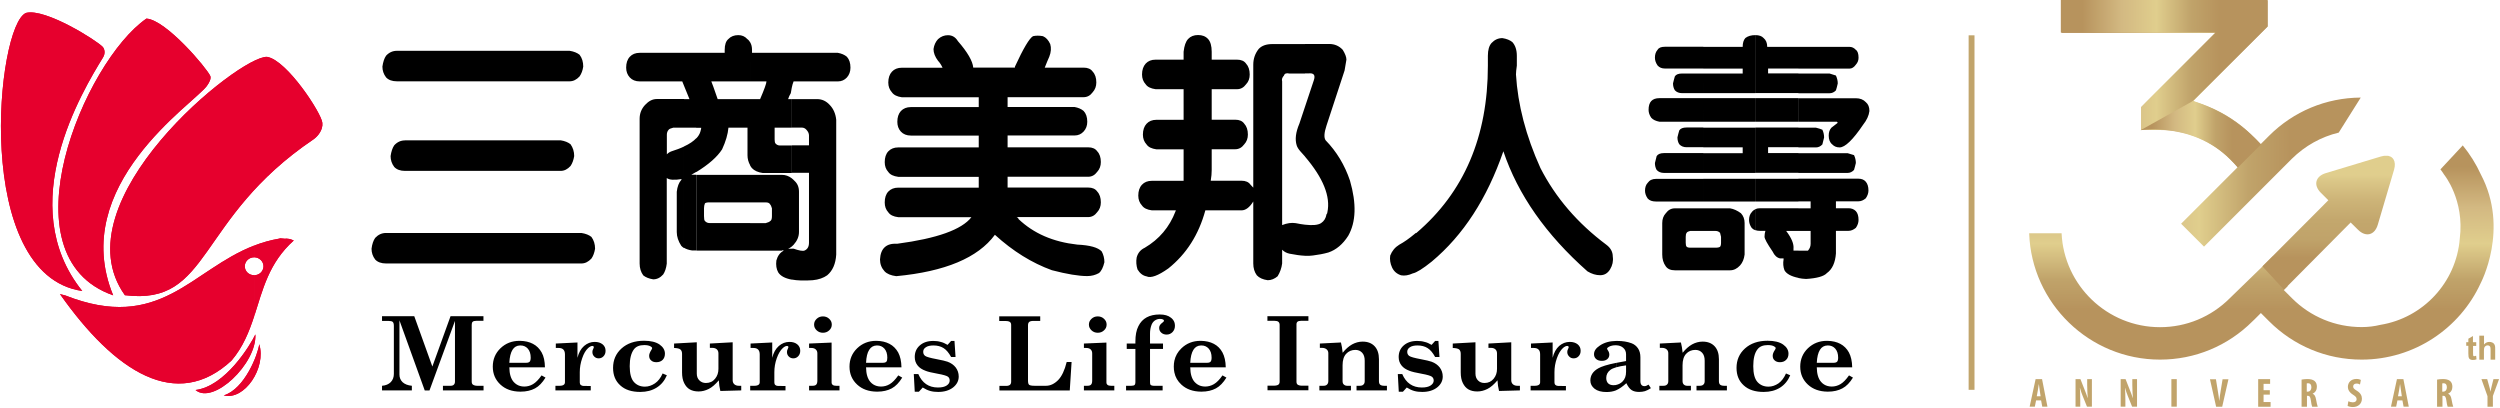 <?xml version="1.0" encoding="utf-8"?>
<!-- Generator: Adobe Illustrator 26.5.1, SVG Export Plug-In . SVG Version: 6.00 Build 0)  -->
<svg version="1.1" id="圖層_1" xmlns="http://www.w3.org/2000/svg" xmlns:xlink="http://www.w3.org/1999/xlink" x="0px" y="0px"
	 viewBox="0 0 2598 424" style="enable-background:new 0 0 2598 424;" xml:space="preserve">
<style type="text/css">
	.st0{fill:#C1A46B;}
	.st1{fill-rule:evenodd;clip-rule:evenodd;fill:#E6002D;}
	.st2{fill:url(#SVGID_1_);}
	
		.st3{clip-path:url(#SVGID_00000045609289418897564620000013119709055382138804_);fill:url(#SVGID_00000160162959479065298070000012681662032570642076_);}
	
		.st4{clip-path:url(#SVGID_00000001658553908540438180000013648252242102922912_);fill:url(#SVGID_00000096781661170564849260000000517976553569509280_);}
	.st5{fill:url(#SVGID_00000049902225040516828490000005746212108013018762_);}
	
		.st6{clip-path:url(#SVGID_00000052092792934560473170000005446629024218786751_);fill:url(#SVGID_00000041264755566712805600000006163482190500882614_);}
</style>
<g>
	<g>
		<rect x="2045.8" y="36.7" class="st0" width="6.1" height="368.4"/>
		<g>
			<g>
				<path d="M1868.9,288.9v-28.4h9.9c1.8-2,2.8-4.4,2.8-7.1V240h-12.7v-23.5h12.7v-7.2h-12.7v-23.6h62.5c3.1,0,5.7,1,7.5,3.1
					c1.8,2.1,2.8,5.1,2.8,9.2c0,2.7-1,5.5-2.8,8.1c-2.5,2.1-5,3.1-7.5,3.1h-23.5v7.2h13.1c3.1,0,5.6,1,7.6,3
					c1.9,2.1,2.8,5.1,2.8,9.2c0,2.7-0.9,5.5-2.8,8.2c-2.5,2-5,3.1-7.6,3.1h-13.1v23.5c-0.7,9.5-3.8,16.4-9.4,20.4
					c-3.1,3.4-10.4,5.4-21.6,6.1C1873.9,289.8,1871.2,289.4,1868.9,288.9L1868.9,288.9z M1868.9,179.7v-20.5h51.2
					c2.5,0.7,4.7,1.4,6.6,2c1.3,2.7,1.9,5.5,1.9,8.2c-0.6,2.7-1.3,5.1-1.9,7.2c-1.9,2-4.1,3.1-6.6,3.1H1868.9L1868.9,179.7z
					 M1868.9,153.1v-20.4h18.3c2.5,0.6,4.7,1.3,6.6,2.1c1.3,2.7,1.8,5.5,1.8,8.1c-0.6,2.8-1.2,5.1-1.8,7.2c-1.9,2-4.1,3.1-6.6,3.1
					H1868.9L1868.9,153.1z M1868.9,126.5h40c0,0,0.3,0.4,0.9,1.1l-6.6,5.1c-1.9,2.1-2.8,4.8-2.8,8.2c0,4.1,1.2,7.2,3.7,9.2
					c1.9,2,4.4,3.1,7.6,3.1c5.6,0,13.8-7.8,24.4-23.5c3.8-4.8,6-9.5,6.6-14.3c0-4.1-1.2-7.1-3.7-9.2c-2.5-2.7-6-4.1-10.3-4.1h-59.7
					V126.5L1868.9,126.5z M1868.9,96.8V76.4h32.4c2.5,0.7,4.7,1.4,6.6,2.1c1.2,2.7,1.9,5.4,1.9,8.2c-0.6,2.7-1.2,5.1-1.9,7.2
					c-1.9,2-4.1,3-6.6,3H1868.9L1868.9,96.8z M1868.9,71.2V48.7h53.1c2.5,0,4.7,1,6.6,3.1c1.9,1.3,2.8,4.1,2.8,8.2
					c0,2.7-0.9,5.1-2.8,7.2c-1.9,2.7-4.1,4.1-6.6,4.1H1868.9z M1868.9,48.7v22.5h-31.5v5.1h31.5v20.4h-44.6V36.5c3.7,0,6.6,1,8.4,3
					c2.5,2.1,3.8,5.1,3.8,9.2H1868.9L1868.9,48.7z M1868.9,102v24.5h-44.6V102H1868.9L1868.9,102z M1868.9,132.6v20.4h-31.5v6.1
					h31.5v20.5h-44.6v-47.1H1868.9L1868.9,132.6z M1868.9,185.8v23.6h-44.6v-23.6H1868.9L1868.9,185.8z M1868.9,216.5V240h-12.7
					c5.7,7.5,8.1,13.6,7.6,18.4c0,0.7,0,1.4,0,2h5.2v28.4c-7.8-1.6-12.6-4.3-14.6-8c-1.3-3.4-1.6-7.2-0.9-11.3c0-0.7,0-1,0-1
					c-0.7,0-1.9,0-3.8,0c-3.1-0.7-5.7-3-7.6-7.1c-5.6-8.2-8.4-13.3-8.4-15.4c0-2,0.3-4.1,0.9-6.1h-5.6c-1.8,0-3.3-0.2-4.7-0.7v-21.9
					c1.4-0.6,2.9-0.9,4.7-0.9H1868.9z M1824.2,36.5v60.3h-54.1V76.4h40.9v-5.1h-40.9V48.7h40.9c0-4.1,0.9-7.1,2.8-9.2
					C1816.4,37.5,1819.8,36.5,1824.2,36.5L1824.2,36.5L1824.2,36.5z M1824.2,102v24.5h-54.1V102H1824.2L1824.2,102z M1824.2,132.6
					v47.1h-54.1v-20.5h40.9v-6.1h-40.9v-20.4H1824.2L1824.2,132.6z M1824.2,185.8v23.6h-54.1v-23.6H1824.2L1824.2,185.8z
					 M1824.2,217.4v21.9c-1.5-0.5-2.8-1.3-3.8-2.4c-1.9-2.7-2.8-5.5-2.8-8.2c0-3.4,0.9-6.2,2.8-8.2
					C1821.4,219.1,1822.7,218.1,1824.2,217.4L1824.2,217.4z M1770.1,280.9v-23.5h12.7c2.5,0,4-0.4,4.7-1c0.6-0.7,1-2.1,1-4.1v-6.2
					c-0.6-2.7-1-4.1-1-4.1c-1.3-1.4-2.8-2-4.7-2h-12.7v-23.5h27.8c3.7,0.6,7.5,2.3,11.3,5.1c2.5,2.7,3.8,6.1,3.8,10.2v32.7
					c-0.6,4.8-2.2,8.5-4.7,11.3c-3.1,3.4-6.6,5.1-10.3,5.1H1770.1z M1770.1,48.7v22.5h-40c-3.1,0-5.6-1-7.5-3.1
					c-1.9-2.7-2.8-5.4-2.8-8.2c0-3.4,0.9-6.1,2.8-8.2c1.2-2.1,3.7-3.1,7.5-3.1H1770.1L1770.1,48.7z M1770.1,76.4v20.4h-22.1
					c-3.1,0-5.7-1-7.5-3c-1.3-2.1-1.9-4.4-1.9-7.2c0.6-2.7,1.3-5.1,1.9-7.2c1.2-2,3.7-3,7.5-3H1770.1L1770.1,76.4z M1770.1,102v24.5
					h-45.6c-3.7-0.7-6.6-2-8.5-4.1c-1.9-2.7-2.8-5.5-2.8-8.2c0-4.1,0.9-7.2,2.8-9.2c1.9-2,4.7-3,8.5-3H1770.1L1770.1,102z
					 M1770.1,132.6v20.4h-17.4c-3.1,0-5.7-1-7.6-3.1c-1.3-2-1.9-4.4-1.9-7.2c0.6-2.7,1.3-5.1,1.9-7.2c1.3-2,3.8-3,7.6-3H1770.1
					L1770.1,132.6z M1770.1,159.2v20.5h-40.9c-3.1,0-5.7-1-7.6-3.1c-1.2-2.1-1.8-4.4-1.8-7.2c0.6-2.7,1.3-5.1,1.8-7.2
					c1.3-2,3.8-3.1,7.6-3.1H1770.1L1770.1,159.2z M1770.1,185.8v23.6h-49.3c-3.8,0-6.6-1-8.5-3.1c-1.9-2.7-2.8-5.5-2.8-8.1
					c0-3.4,0.9-6.2,2.8-8.2c1.9-2.7,4.7-4.1,8.5-4.1H1770.1L1770.1,185.8z M1770.1,216.5V240h-13.6c-2.5,0.6-3.7,1.4-3.7,2
					c-0.7,0.7-1,2-1,4.1v6.2c0,2.1,0.3,3.4,1,4.1c0.6,0.6,1.9,1,3.7,1h13.6v23.5h-29.6c-4.4,0-7.5-1.4-9.4-4.1
					c-2.5-3.4-3.7-7.5-3.7-12.3v-32.7c0-4.1,1.2-7.5,3.7-10.2c2.5-3.4,5.6-5.1,9.4-5.1h16H1770.1L1770.1,216.5z M1356.2,265.8v-32.3
					c7.9,0.9,13.4,0.4,16.6-1.6c3.2-2.1,5-5.1,5.7-9.2c0.6-0.6,0.9-1.3,0.9-2.1c3.5-16.3-4.3-35.6-23.2-57.8v-52l9.1-27.3
					c1.9-5.5,0-7.9-5.7-7.2h-3.4V45.7h25.1c5.6,0,10.3,2,14.1,6.1c2.5,4.1,3.8,7.5,3.8,10.2c-0.6,3.4-1.3,7.2-1.9,11.2l-18.8,57.3
					c-2.5,7.5-2.8,12.6-0.9,15.3c11.3,11.6,19.8,25.6,25.3,41.9c6.9,23.9,6.3,43-1.8,57.3c-5.6,8.8-12.6,14.7-20.7,17.4
					c-5,1.4-10.3,2.4-16,3.1C1362,265.9,1359.2,265.9,1356.2,265.8L1356.2,265.8z M1562.3,157.2c15.1,45,44.2,86.6,87.4,124.8
					c4.5,2.7,8.8,4,13.2,4c4.4,0,7.8-2,10.3-6.1c2.5-4.1,3.5-8.6,2.8-13.3c0-4.8-2.2-8.9-6.6-12.2c-30.1-22.5-52.9-49.1-68.6-79.8
					c-15.1-33.4-23.5-65.8-25.4-97.2c0-2,0.3-5.1,0.9-9.2V58c0-6.1-1.6-10.9-4.7-14.3c-2.5-2-5.9-3.4-10.3-4.1
					c-4.4,0-8.1,1.7-11.3,5.1c-2.5,2.8-3.8,7.2-3.8,13.3v10.2c0,73.7-24.7,131.6-74.3,173.9c-0.6,0-1.3,0.3-1.8,1
					c-5.6,4.7-11,8.5-16,11.2c-4.4,2.7-7.5,6.4-9.4,11.3c-0.6,4,0,8.2,1.9,12.3c1.9,4.1,5,6.8,9.4,8.2c3.7,0.7,7.8,0,12.2-2
					c3.7-0.7,10.4-4.8,19.7-12.3C1520.7,244.4,1545.4,206.2,1562.3,157.2z M1356.2,45.7v30.7h-16.3c-3.1-0.7-5,0-5.6,2.1
					c-1.9,2-2.5,4.1-1.9,6.1v150.3c0-0.6,0-1,0-1c5-2,9.7-2.7,14.1-2c3.5,0.7,6.8,1.3,9.7,1.6v32.3c-4.7-0.2-10.2-1-16.3-2.2
					c-3.1-0.7-5.6-2.1-7.5-4.1v14.3c-0.6,4.8-2.2,9.2-4.7,13.3c-3.2,2.7-6.6,4.1-10.3,4.1c-5-0.7-8.8-2.4-11.3-5.1
					c-2.5-3.4-3.7-7.5-3.7-12.3v-64.4c-3.8,6.1-7.9,9.2-12.2,9.2h-37.6c-6.9,25.3-19.7,45.4-38.5,60.4c-10.6,7.5-18.2,10.3-22.6,8.2
					c-3.8-0.7-6.9-3.1-9.4-7.2c-1.3-4.1-1.6-8.2-0.9-12.3c1.2-4.8,4.1-8.2,8.4-10.2c15.1-8.9,25.7-21.5,32-37.9c0-0.7,0.3-1,0.9-1
					h-25.4c-5-0.6-8.5-2.3-10.4-5.1c-2.5-2.7-3.8-6.1-3.8-10.2c0-4.7,1.2-8.5,3.8-11.3c2.5-2.7,5.9-4.1,10.4-4.1h32.9
					c0-4.7,0-8.5,0-11.2v-21.5h-28.2c-5-0.7-8.4-2.3-10.3-5.1c-2.5-2.7-3.8-6.1-3.8-10.2c0-4.8,1.3-8.6,3.8-11.3
					c2.5-2.7,5.9-4.1,10.3-4.1h28.2V92.7h-29.1c-5-0.7-8.5-2.4-10.3-5.1c-2.5-2.7-3.8-6.1-3.8-10.2c0-4.8,1.3-8.5,3.8-11.3
					c2.5-2.7,5.9-4.1,10.3-4.1h29.1v-8.2c0.7-6.2,2.2-10.6,4.7-13.3c2.5-2.7,6-4.1,10.3-4.1c4.4,0,7.8,1.3,10.4,4.1
					c2.5,2.7,3.8,7.2,3.8,13.3v8.2h26.3c4.4,0,7.5,1.4,9.4,4.1c2.5,2.7,3.8,6.5,3.8,11.3c0,4.1-1.2,7.5-3.8,10.2
					c-2.5,3.4-5.6,5.1-9.4,5.1h-26.3v31.7h24.4c4.4,0,7.5,1.4,9.4,4.1c2.5,2.7,3.8,6.5,3.8,11.3c0,4.1-1.3,7.5-3.8,10.2
					c-2.5,3.4-5.6,5.1-9.4,5.1h-24.4v21.5c0,3.4-0.3,7.2-1,11.2h31.9c4.4,0,7.5,1.4,9.4,4.1c1.3,1.4,2.2,2.4,2.9,3.1V67.2
					c0-6.2,1.9-11.6,5.6-16.3c3.1-3.4,7.9-5.1,14.1-5.1H1356.2L1356.2,45.7z M1356.2,110.8l-5.9,17.7c-3.8,8.9-4.7,16.4-2.8,22.5
					c0.6,2,1.9,4,3.7,6.1c1.8,1.9,3.4,3.8,5,5.6V110.8L1356.2,110.8z M822.8,290.5v-32.1h1.9c5.6,2,9.4,2.7,11.3,2
					c3.1-1.3,4.7-4,4.7-8.2v-72.6h-17.8v-28.6h17.8v-10.2c0-2.1-0.9-4.1-2.8-6.1c-1.3-1.4-2.8-2.1-4.7-2.1h-10.3V103h26.3
					c5,0,9.4,2,13.2,6.2c3.8,4,6,9.2,6.6,15.3v140.1c-0.6,9.6-3.7,16.7-9.4,21.5c-3.8,2.7-8.8,4.5-15,5.1
					C835.7,291.8,828.5,291.6,822.8,290.5L822.8,290.5z M822.8,256.2c0.6-0.5,1.3-1.1,1.9-1.8c3.7-4.1,5.6-8.5,5.6-13.3v-41.9
					c0-4.8-1.6-8.5-4.7-11.3c-0.9-1-1.8-1.8-2.8-2.6V256.2L822.8,256.2z M822.8,91.2V54.9h47.9c3.8,0.7,6.9,2,9.4,4.1
					c2.5,2.8,3.7,6.5,3.7,11.3c0,4.1-1.3,7.5-3.7,10.2c-2.5,2.7-5.6,4.1-9.4,4.1h-46C823.9,86.5,823.3,88.7,822.8,91.2L822.8,91.2z
					 M1009.5,225.7c-10,12.9-35.7,22.1-77.1,27.6c-11.3-0.7-17.3,4.8-17.9,16.3c0,4.8,1.6,8.9,4.7,12.3c2.5,2.7,6.6,4.4,12.2,5.1
					c50.8-4.8,84.9-19.1,102.5-43c18.8,17.1,38.5,29.3,59.2,36.8c15.7,4.1,27.9,6.1,36.7,6.1c4.4,0,8.4-1,12.2-3.1
					c2.5-2,4.4-5.8,5.7-11.3c0-4.1-1-7.9-2.8-11.2c-3.8-4.1-12.2-6.5-25.4-7.1c-25.1-2.8-45.4-11.6-61.1-26.6c0-0.7-0.6-1.4-1.9-2
					h74.3c3.8,0,6.9-1.7,9.4-5.1c2.5-2.7,3.8-6.1,3.8-10.2c0-4.8-1.2-8.5-3.8-11.3c-1.9-2.7-5-4.1-9.4-4.1h-83.7v-11.2h83.7
					c3.8,0,6.9-1.7,9.4-5.1c2.5-2.7,3.8-6.1,3.8-10.2c0-4.7-1.2-8.5-3.8-11.2c-1.9-2.7-5-4.1-9.4-4.1h-83.7v-12.3h69.6
					c3.8,0,6.9-1.4,9.4-4.1c2.5-2.7,3.8-6.1,3.8-10.2c0-4.8-1.3-8.5-3.8-11.2c-2.5-2.1-5.6-3.4-9.4-4.1h-69.6v-10.2h79
					c3.8,0,6.9-1.7,9.4-5.1c2.5-2.8,3.8-6.1,3.8-10.2c0-4.8-1.2-8.5-3.8-11.3c-1.9-2.7-5-4.1-9.4-4.1h-40.4
					c1.9-4.8,3.4-8.5,4.7-11.3c1.9-4.8,2.2-9.2,1-13.2c-1.9-4.1-4.4-6.9-7.6-8.2c-3.7-0.7-7.2-0.7-10.3,0
					c-3.7,2.1-10,12.6-18.8,31.7c0,0,0,0.3,0,1h-43.3c-0.6-6.8-5.9-16-16-27.6c-2.5-4.1-5.9-6.1-10.3-6.1c-3.8,0-7.2,1.3-10.3,4.1
					c-2.5,2.7-4.1,6.1-4.7,10.3c0,4,1.6,8.1,4.7,12.2c1.9,2,3.4,4.4,4.7,7.2h-42.3c-4.4,0-7.8,1.4-10.3,4.1
					c-2.5,2.7-3.8,6.5-3.8,11.3c0,4.1,1.3,7.4,3.8,10.2c1.9,2.7,5.3,4.4,10.3,5.1h79.9v10.2h-70.5c-4.4,0-7.8,1.4-10.4,4.1
					c-2.5,2.8-3.7,6.5-3.7,11.2c0,4.1,1.2,7.5,3.7,10.2c2.5,2.7,6,4.1,10.4,4.1h70.5v12.3h-83.6c-4.4,0-7.8,1.4-10.4,4.1
					c-2.5,2.7-3.7,6.5-3.7,11.2c0,4.1,1.2,7.5,3.7,10.2c1.9,2.8,5.3,4.4,10.4,5.1h83.6V195h-83.6c-4.4,0-7.8,1.4-10.4,4.1
					c-2.5,2.7-3.7,6.5-3.7,11.3c0,4.1,1.2,7.5,3.7,10.2c1.9,2.8,5.3,4.5,10.4,5.1H1009.5z M822.8,54.9v36.3c-0.4,1.8-0.7,3.6-1,5.6
					c-1.2,2.1-2.2,4.1-2.8,6.2h3.8v29.7H805v12.3c0,2,0.3,3.4,0.9,4.1c1.2,1.4,2.8,2.1,4.7,2.1h12.2v28.6h-30.1
					c-5-0.7-8.8-2.4-11.3-5.1c-0.7-0.9-1.4-1.8-1.9-2.8V103h10.4c4.4-10.2,6.6-16.4,6.6-18.4h-16.9V44c1.3,2.2,1.9,4.8,1.9,7.9v3
					H822.8L822.8,54.9z M822.8,185.3v70.9c-1.3,1-2.5,1.8-3.8,2.3h3.8v32.1c-7-1.3-11.7-3.8-14.1-7.6c-1.9-3.4-2.5-7.5-1.9-12.3
					c1.3-4.8,3.8-8.2,7.6-10.2c-0.7-0.6-1.3-0.6-1.9,0h-32.9v-28.6h16c2.5-0.7,4.1-1.4,4.7-2.1c1.3-0.6,1.9-2.3,1.9-5.1v-8.2
					c-0.6-2-1.2-3.5-1.9-4.1c-0.6-1.4-2.2-2.1-4.7-2.1h-16v-28.6h32.9C816.3,181.7,819.7,182.9,822.8,185.3z M779.6,44v40.6h-40.4
					c0.7,1.4,2.8,7.5,6.6,18.4h33.8v68.8c-1.9-3.3-2.8-6.8-2.8-10.5v-28.6H757c-0.6,6.8-2.8,14.3-6.6,22.5
					c-5,7.8-13.9,15.7-26.8,23.6v-35c2.1-2.2,3.5-4.5,4.2-6.9c0.6-2,0.9-3.4,0.9-4.1h-5.2V54.9h29.6v-3c0-5.5,1.3-9.2,3.8-11.3
					c2.5-2.7,6-4.1,10.3-4.1c3.8,0,6.9,1.3,9.4,4.1C777.9,41.5,778.8,42.7,779.6,44L779.6,44z M779.6,181.7v28.6h-42.3
					c-2.5,0-4.1,0.4-4.7,1c-0.6,1.4-1,3.1-1,5.1v8.2c0,2.8,0.3,4.5,1,5.1c1.3,1.4,2.8,2.1,4.7,2.1h42.3v28.6h-55.9v-78.7h13.6H779.6
					z M723.6,54.9v77.8h-12.7V103h5.6c-2.2-5.3-4.1-9.8-5.6-13.7V54.9H723.6L723.6,54.9z M723.6,143.6v35c-1.7,1-3.4,2-5.2,3
					c0,0,0.3,0,0.9,0h4.2v78.7h-4.2c-3.4-0.5-6.2-1.4-8.5-2.8V152.2C716.5,149.6,720.7,146.7,723.6,143.6z M412.4,52.8
					c-4.3,0-8.1,1.7-11.2,5.1c-1.9,2.7-3.1,6.5-3.8,11.3c0,4.1,1.2,7.8,3.8,11.2c2.5,2.7,6.3,4.1,11.2,4.1H592
					c3.7,0,7.2-1.7,10.3-5.1c1.9-2.7,3.2-6.1,3.8-10.2c0-4.8-1.2-8.9-3.8-12.3c-2.5-2-5.9-3.4-10.3-4.1H412.4L412.4,52.8z
					 M710.9,54.9v34.4c-0.7-1.7-1.3-3.3-1.9-4.7h-44.2c-4.4,0-7.8-1.4-10.3-4.1c-2.5-2.7-3.8-6.1-3.8-10.2c0-4.8,1.2-8.5,3.8-11.3
					c2.5-2.7,5.9-4.1,10.3-4.1H710.9L710.9,54.9z M710.9,103v29.7h-11.3c-2.5,0.6-4.1,1.3-4.7,2.1c-1.2,1.3-1.9,3-1.9,5.1v20.5
					c1.3-1.4,2.8-2.4,4.7-3.1c5-1.6,9.4-3.2,13.1-5v105.5c-1-0.7-2-1.4-2.8-2.3c-3.1-4.8-4.7-9.5-4.7-14.3v-41.9
					c0.6-5.4,2.2-9.6,4.7-12.3c0-0.7,0.3-1,0.9-1c-8.1,1.4-13.5,1-16-1v89c-0.6,4.8-1.9,8.5-3.7,11.2c-3.1,3.5-6.6,5.1-10.4,5.1
					c-4.4-0.7-7.8-2.1-10.3-4.1c-2.5-3.4-3.8-7.5-3.8-12.3V123.4c0-5.5,1.9-10.3,5.6-14.3c3.8-4.1,7.8-6.2,12.2-6.2H710.9L710.9,103
					z M420.9,145.9c-4.4,0-8.1,1.7-11.2,5.1c-1.9,2.7-3.1,6.5-3.8,11.2c0,4.1,1.2,7.9,3.8,11.3c2.5,2.7,6.3,4.1,11.2,4.1h161.7
					c3.8,0,7.2-1.7,10.3-5.1c1.9-2.8,3.1-6.1,3.8-10.3c0-4.7-1.3-8.8-3.8-12.3c-2.5-2-5.9-3.4-10.3-4.1H420.9L420.9,145.9z
					 M401.2,242.1c-4.4,0-8.1,1.7-11.3,5.1c-1.9,2.7-3.2,6.4-3.8,11.3c0,4.1,1.2,7.8,3.8,11.2c2.5,2.7,6.3,4.1,11.3,4.1h203
					c3.8,0,7.2-1.7,10.4-5.1c1.9-2.7,3.1-6.1,3.8-10.2c0-4.8-1.3-8.9-3.8-12.3c-2.5-2-5.9-3.4-10.4-4.1H401.2z"/>
				<path d="M1899.1,407v-5.9c1.4,0.4,2.8,0.6,4.4,0.6c3.2,0,6.2-0.8,9.1-2.5c2.9-1.7,5.8-4.7,8.9-9.1l4.1,2.3
					c-3.2,5.2-6.8,9-11,11.2c-4.1,2.2-9.1,3.4-15,3.4H1899.1L1899.1,407z M1899.1,381.7v-4.7h6.5c1.6,0,2.8-0.4,3.5-1.1
					c0.7-0.8,1.1-2.1,1.1-4.2c0-4-1-7.1-3-9.4c-2-2.2-4.5-3.3-7.6-3.3c-0.2,0-0.4,0-0.6,0v-4.8c5.2,0.1,9.6,1.1,13.4,3.1
					c3.8,2,6.9,5.1,9,9c2.1,3.9,3.3,9.1,3.4,15.4H1899.1z M1899.1,354.2v4.8c-3.4,0.1-6,1.6-7.8,4.5c-1.9,3-3,7.5-3.3,13.5h11.1v4.7
					H1888c0.1,6.9,1.6,11.9,4.5,15.2c1.8,2.1,4.1,3.5,6.6,4.2v5.9c-8.3-0.1-15.1-2.5-20.3-7.3c-5.3-4.9-8-11.1-8-18.7
					c0-7.6,2.7-14,8-19.1c5.4-5.1,11.9-7.7,19.7-7.7H1899.1L1899.1,354.2z M1679.5,405.5V400c2.5-0.5,4.7-1.6,6.6-3.5
					c2.5-2.5,3.7-5.8,3.7-10.1v-6.7c-4.1,0.5-7.5,1.2-10.2,2v-4.6c3.1-0.6,6.5-1.3,10.2-1.9v-7c0-2.8-1-5.1-3-6.8
					c-1.8-1.6-4.3-2.5-7.3-2.6v-4.5c0.4,0,0.8,0,1.3,0c5.5,0,10.4,0.8,14.7,2.4c2.7,1,5,2.8,6.7,5.3c1.7,2.5,2.5,5.6,2.5,9.3V396
					c0,1.9,0.4,3.2,1.2,4.1c0.7,0.8,1.8,1.2,3.1,1.2c1.1,0,2.5-0.5,4.2-1.6l2.4,3.7c-2.3,1.5-4.4,2.5-6.2,3.1
					c-1.8,0.5-3.8,0.8-6,0.8c-3.2,0-5.8-0.6-7.8-1.9c-2-1.3-3.8-3.7-5.5-7.2c-3.8,3.5-7.3,5.9-10.3,7.2L1679.5,405.5L1679.5,405.5z
					 M1794.6,400.9v4.8h-31.6v-4.8h3.3c1.7,0,3.1-0.4,3.9-1.3c0.9-0.8,1.3-2,1.3-3.6v-21.2c0-3.6-0.9-6.4-2.7-8.3
					c-1.8-1.9-4.1-2.9-7-2.9c-3.9,0-7.1,1.4-9.6,4.1c-2.5,2.7-3.7,6.7-3.7,11.9V396c0,1.6,0.5,2.8,1.3,3.6c0.9,0.8,2,1.3,3.4,1.3h4
					v4.8h-32.8v-4.8h4.3c1.6,0,2.9-0.4,3.7-1.3c0.9-0.8,1.3-2,1.3-3.6v-29c0-1.6-0.6-3-1.8-4c-1.2-1-2.8-1.5-4.8-1.5h-2.2V357
					l21.9-1.1c0.8,3,1.4,6.6,1.8,10.7c3.1-3.9,6.3-6.7,9.8-8.7c3.5-1.9,7.1-2.9,11-2.9c5.2,0,9.4,1.6,12.4,4.8
					c3,3.2,4.5,7.7,4.5,13.5V396c0,1.8,0.4,3,1.3,3.8c0.9,0.7,2.2,1.1,4.1,1.1H1794.6L1794.6,400.9z M1856,388.1l4.4,1.9
					c-2.3,5.5-5.8,9.8-10.5,12.8c-4.8,3-10.4,4.5-17,4.5c-8.9,0-15.8-2.2-20.8-6.8c-5-4.5-7.5-10.5-7.5-18.2
					c0-8.1,2.9-14.9,8.8-20.2c5.9-5.3,13.7-8,23.5-8c7,0,12.4,1.3,16.1,3.9c3.7,2.6,5.6,5.8,5.6,9.5c0,2.7-0.8,4.9-2.5,6.5
					c-1.6,1.6-3.7,2.4-6.4,2.4c-2.3,0-4.1-0.6-5.5-1.9c-1.4-1.2-2-2.8-2-4.8c0-1.7,0.7-3.7,2.2-5.9c0.6-0.9,0.9-1.6,0.9-2
					c0-0.7-0.6-1.3-1.7-1.9c-1.6-0.9-3.8-1.3-6.5-1.3c-5,0-8.5,1.5-10.7,4.4c-3,3.8-4.4,9.7-4.4,17.5c0,7.8,1.5,13.3,4.4,16.5
					c2.9,3.2,6.7,4.8,11.4,4.8c3.7,0,7.1-1.2,10.4-3.4C1851.3,396.2,1854,392.7,1856,388.1z M1679.5,354.3v4.5c-0.3,0-0.5,0-0.7,0
					c-2.5,0-4.8,0.5-6.7,1.5c-1.3,0.7-2,1.4-2,2c0,0.3,0.2,0.9,0.7,1.6c1.1,1.5,1.6,3.1,1.6,4.6c0,2-0.7,3.5-2.1,4.7
					c-1.4,1.2-3.2,1.8-5.6,1.8c-2.5,0-4.5-0.6-6-1.9c-1.5-1.3-2.2-3-2.2-5c0-3.4,2-6.3,5.9-8.9C1667,356,1672.7,354.4,1679.5,354.3
					L1679.5,354.3z M1679.5,377.1v4.6c-2.6,0.8-4.6,1.6-6,2.7c-2.8,2.1-4.3,4.9-4.3,8.4c0,2.4,0.7,4.3,2,5.6
					c1.4,1.3,3.2,1.9,5.6,1.9c0.9,0,1.8-0.1,2.7-0.2v5.5c-3,1.2-6.3,1.8-10,1.8c-5.3,0-9.4-1.1-12.4-3.4c-2.9-2.3-4.4-5.1-4.4-8.6
					c0-5.3,2.7-9.5,8.2-12.6C1664.1,380.9,1670.3,378.9,1679.5,377.1L1679.5,377.1z M1248,407v-5.9c1.4,0.4,2.9,0.6,4.4,0.6
					c3.2,0,6.2-0.8,9.1-2.5c2.9-1.7,5.9-4.7,8.9-9.1l4.1,2.3c-3.2,5.2-6.8,9-10.9,11.2c-4.1,2.2-9.1,3.4-15,3.4H1248L1248,407z
					 M1248,381.7v-4.7h6.5c1.7,0,2.8-0.4,3.5-1.1c0.7-0.8,1.1-2.1,1.1-4.2c0-4-1-7.1-3-9.4c-2-2.2-4.5-3.3-7.6-3.3
					c-0.2,0-0.4,0-0.5,0v-4.8c5.2,0.1,9.6,1.1,13.4,3.1c3.9,2,6.9,5.1,9,9c2.1,3.9,3.3,9.1,3.4,15.4H1248L1248,381.7z M1317.2,328.6
					h42.5v4.8h-7.7c-1.6,0-2.8,0.3-3.6,0.9c-0.7,0.6-1.1,1.5-1.1,2.7v59.7c0,1.4,0.4,2.4,1.2,3c1,0.7,2.5,1.1,4.4,1.1h6.8v4.8h-42.5
					v-4.8h6.5c2.2,0,3.8-0.4,4.7-1c0.9-0.7,1.4-1.7,1.4-3.1v-59c0-1.5-0.4-2.5-1.3-3.3c-0.9-0.7-2.2-1-4-1h-7.4V328.6L1317.2,328.6z
					 M1441.3,400.9v4.8h-31.6v-4.8h3.3c1.8,0,3.1-0.4,3.9-1.3c0.9-0.8,1.3-2,1.3-3.6v-21.2c0-3.6-0.9-6.4-2.7-8.3
					c-1.8-1.9-4.1-2.9-7-2.9c-3.9,0-7.1,1.4-9.6,4.1c-2.5,2.7-3.7,6.7-3.7,11.9V396c0,1.6,0.4,2.8,1.3,3.6c0.9,0.8,2,1.3,3.4,1.3h4
					v4.8h-32.8v-4.8h4.3c1.6,0,2.9-0.4,3.7-1.3c0.8-0.8,1.3-2,1.3-3.6v-29c0-1.6-0.6-3-1.8-4c-1.2-1-2.8-1.5-4.8-1.5h-2.2V357
					l21.9-1.1c0.8,3,1.4,6.6,1.8,10.7c3.1-3.9,6.3-6.7,9.8-8.7c3.5-1.9,7.1-2.9,11-2.9c5.2,0,9.4,1.6,12.4,4.8
					c3,3.2,4.5,7.7,4.5,13.5V396c0,1.8,0.4,3,1.3,3.8c0.9,0.7,2.2,1.1,4.1,1.1H1441.3L1441.3,400.9z M1487.7,358.4l3.7-4.1h3.4
					l1.1,16.7h-4.5c-2.4-4.4-5-7.5-7.9-9.3c-2.9-1.8-6.3-2.7-10.4-2.7c-3.5,0-6.2,0.6-8,1.9c-1.8,1.2-2.7,2.8-2.7,4.7
					c0,1.9,0.7,3.3,2.1,4.3c1.4,1,5.3,2.1,11.7,3.3c5.8,1.1,9.6,2,11.5,2.7c3.6,1.3,6.5,3.4,8.5,6c2,2.7,3.1,5.8,3.1,9.4
					c0,4.5-2,8.3-5.9,11.4c-3.9,3-9,4.6-15.4,4.6c-3.1,0-5.8-0.3-8.3-1c-2.5-0.7-5.1-1.9-7.8-3.6l-4,4.4h-4.3l-1-18.4h4.6
					c4,9.3,10.8,14,20.4,14c4,0,7-0.7,9.1-2.1c2.1-1.4,3.2-3.1,3.2-5.1c0-1.8-0.7-3.2-2-4.1c-1.3-0.9-4.8-2-10.5-3
					c-6.1-1.1-10.3-2.1-12.5-3c-3.8-1.4-6.6-3.2-8.5-5.7c-1.9-2.4-2.9-5.3-2.9-8.7c0-4.9,1.7-8.9,5.2-12c3.5-3.1,8.2-4.7,14-4.7
					c2.9,0,5.4,0.3,7.7,1C1482.8,355.8,1485.2,356.9,1487.7,358.4L1487.7,358.4z M1509.8,357l23.5-1.3v32.5c0,3,0.9,5.4,2.6,7.1
					c1.7,1.8,4,2.7,6.8,2.7c4,0,7.1-1.5,9.5-4.4c2.4-2.9,3.5-6.3,3.5-10.3v-16c0-1.9-0.6-3.3-1.7-4.3c-1.1-1-2.7-1.5-4.6-1.5h-2.6
					V357l23.7-1.3v39.5c0,1.7,0.6,3.2,1.8,4.2c1.2,1,2.7,1.5,4.7,1.5h2.5v4.8l-21.7,0.6c-0.9-3.5-1.4-7.2-1.6-11.1
					c-3.6,4.3-7.1,7.3-10.5,9c-3.4,1.7-6.8,2.6-10.5,2.6c-3.6,0-6.6-0.7-9.1-2.1c-2.5-1.4-4.4-3.6-5.9-6.6c-1.5-3-2.2-6.7-2.2-11
					v-19.4c0-2.1-0.6-3.6-1.7-4.6c-1.2-0.9-3.4-1.4-6.6-1.5V357L1509.8,357z M1627.3,400.9v4.8h-36.7v-4.8h4.5c1.9,0,3.2-0.4,4.1-1
					c0.9-0.6,1.3-1.6,1.3-2.7v-28.9c0-2.3-0.5-4-1.7-5.1c-1.1-1.1-2.7-1.6-4.8-1.6h-3V357l22.5-1.1v15.9c1.3-5.3,3.6-9.4,6.8-12.3
					c3.3-2.8,6.9-4.2,11-4.2c3.5,0,6.2,0.9,8.3,2.6c2,1.7,3,3.9,3,6.6c0,2.4-0.7,4.2-2.1,5.7c-1.4,1.5-3.1,2.2-5.2,2.2
					c-1.8,0-3.4-0.6-4.6-1.9c-1.3-1.3-2-2.8-2-4.8c0-1.1,0.3-2.2,1-3.4c0.3-0.6,0.5-1.1,0.5-1.4c0-0.5-0.1-0.8-0.4-1
					c-0.2-0.2-0.6-0.4-1.2-0.4c-1.3,0-2.8,0.8-4.4,2.2c-2.5,2.3-4.6,5.8-6.3,10.6c-1.7,4.8-2.5,9.6-2.5,14.5v10.6
					c0,1.2,0.3,2.1,1.1,2.7c0.7,0.6,1.7,1,3,1H1627.3z M1248,354.2v4.8c-3.4,0.1-6,1.6-7.8,4.5c-1.9,3-3,7.5-3.3,13.5h11.1v4.7
					h-11.1c0.1,6.9,1.6,11.9,4.5,15.2c1.9,2.1,4.1,3.5,6.6,4.2v5.9c-8.3-0.1-15.1-2.5-20.3-7.3c-3.8-3.5-6.3-7.7-7.3-12.7v-12.1
					c1.1-5,3.5-9.3,7.4-13c5.3-5.1,11.9-7.7,19.7-7.7H1248L1248,354.2z M1220.4,342.1v-7.3c0.4,1.1,0.6,2.4,0.6,3.7
					C1221,339.8,1220.8,341,1220.4,342.1z M1220.4,334.8v7.3c-0.4,1.1-1.1,2.1-1.9,3c-1.7,1.7-3.7,2.6-6.1,2.6c-2.2,0-4.1-0.6-5.6-2
					c-1.5-1.3-2.2-3-2.2-5c0-2,1.1-3.8,3.4-5.4c1.1-0.8,1.6-1.5,1.6-2c0-0.5-0.3-0.9-0.8-1.2c-0.8-0.5-2-0.7-3.4-0.7
					c-1.9,0-3.6,0.6-5.2,1.6c-1.6,1.1-2.7,2.6-3.5,4.5c-1.1,2.9-1.6,5.9-1.6,9.2V357h13.5v5.6h-13.5v34.7c0,1.4,0.2,2.3,0.8,2.8
					c0.6,0.5,1.6,0.8,3,0.8h9.3v4.8h-38v-4.8h5.4c1.6,0,2.8-0.3,3.4-0.8c0.6-0.6,0.9-1.5,0.9-2.8v-34.7h-9V357h9v-2
					c0-6.6,1-11.9,3.1-16c2-4.1,4.9-7.2,8.6-9.2c3.7-2,8.2-3,13.6-3c5,0,8.9,1.1,11.7,3.4C1218.5,331.4,1219.7,333,1220.4,334.8
					L1220.4,334.8z M1220.4,374.9c-0.4,1.9-0.6,4-0.6,6.1c0,2.1,0.2,4.1,0.6,6V374.9L1220.4,374.9z M911.1,407v-5.9
					c1.4,0.4,2.8,0.6,4.4,0.6c3.2,0,6.3-0.8,9.1-2.5c2.9-1.7,5.8-4.7,8.9-9.1l4.1,2.3c-3.2,5.2-6.8,9-10.9,11.2
					c-4.1,2.2-9.1,3.4-15,3.4H911.1L911.1,407z M911.1,381.7v-4.7h6.5c1.6,0,2.8-0.4,3.5-1.1c0.7-0.8,1-2.1,1-4.2c0-4-1-7.1-3-9.4
					c-2-2.2-4.5-3.3-7.6-3.3c-0.2,0-0.4,0-0.6,0v-4.8c5.2,0.1,9.6,1.1,13.4,3.1c3.9,2,6.9,5.1,9.1,9c2.1,3.9,3.3,9.1,3.4,15.4H911.1
					L911.1,381.7z M984.7,358.4l3.7-4.1h3.5L993,371h-4.6c-2.4-4.4-5-7.5-7.9-9.3c-2.9-1.8-6.4-2.7-10.4-2.7c-3.5,0-6.2,0.6-8,1.9
					c-1.9,1.2-2.7,2.8-2.7,4.7c0,1.9,0.7,3.3,2.1,4.3c1.4,1,5.3,2.1,11.7,3.3c5.8,1.1,9.6,2,11.5,2.7c3.6,1.3,6.5,3.4,8.5,6
					c2,2.7,3.1,5.8,3.1,9.4c0,4.5-2,8.3-5.9,11.4c-3.9,3-9.1,4.6-15.4,4.6c-3.1,0-5.8-0.3-8.3-1c-2.5-0.7-5.1-1.9-7.8-3.6l-4,4.4
					h-4.3l-1-18.4h4.7c4,9.3,10.8,14,20.4,14c4,0,7-0.7,9.1-2.1c2.1-1.4,3.1-3.1,3.1-5.1c0-1.8-0.6-3.2-1.9-4.1
					c-1.3-0.9-4.8-2-10.5-3c-6.1-1.1-10.3-2.1-12.5-3c-3.8-1.4-6.6-3.2-8.5-5.7c-1.9-2.4-2.9-5.3-2.9-8.7c0-4.9,1.7-8.9,5.2-12
					c3.5-3.1,8.1-4.7,14-4.7c2.8,0,5.4,0.3,7.7,1C979.8,355.8,982.2,356.9,984.7,358.4L984.7,358.4z M1038.4,333.5v-4.8h42.6v4.8
					h-7.2c-2,0-3.5,0.4-4.3,1.1c-0.8,0.7-1.2,1.9-1.2,3.5v57.4c0,2.3,0.4,3.8,1.2,4.4c0.8,0.6,2.6,1,5.6,1h12c4.4,0,8.6-2,12.5-5.9
					c3.8-3.9,6.8-10.2,8.9-18.8h5.1l-1.9,29.6h-73.1v-4.8h7.3c1.6,0,2.8-0.4,3.7-1.1c0.8-0.8,1.2-1.8,1.2-3.3v-58.9
					c0-1.4-0.4-2.5-1.3-3.1c-0.8-0.6-2.3-1-4.3-1H1038.4L1038.4,333.5z M1140.8,328.8c2.5,0,4.7,0.8,6.5,2.5c1.8,1.7,2.7,3.6,2.7,6
					c0,2.4-0.9,4.4-2.7,6c-1.8,1.7-4,2.5-6.5,2.5c-2.5,0-4.7-0.8-6.5-2.5c-1.8-1.7-2.7-3.6-2.7-6c0-2.4,0.9-4.3,2.7-6
					C1136.1,329.6,1138.2,328.8,1140.8,328.8L1140.8,328.8z M1126.4,357l23.4-1v41.4c0,1.1,0.4,2,1.2,2.6c0.8,0.6,1.9,0.9,3.5,0.9
					h3.5v4.8h-31.6v-4.8h3.5c1.9,0,3.2-0.4,3.9-1.2c0.8-0.8,1.2-2.2,1.2-4.2v-28.3c0-1.8-0.6-3.1-1.6-4.1c-1.1-1-2.6-1.5-4.6-1.5
					h-2.4V357z M911.1,354.2v4.8c-3.4,0.1-6,1.6-7.8,4.5c-2,3-3,7.5-3.3,13.5h11.1v4.7H900c0.1,6.9,1.6,11.9,4.5,15.2
					c1.8,2.1,4.1,3.5,6.6,4.2v5.9c-8.4-0.1-15.1-2.5-20.3-7.3c-5.3-4.9-8-11.1-8-18.7c0-7.6,2.7-14,8-19.1
					c5.3-5.1,11.9-7.7,19.7-7.7H911.1L911.1,354.2z M540.4,407v-5.9c1.4,0.4,2.8,0.6,4.4,0.6c3.2,0,6.3-0.8,9.1-2.5
					c2.9-1.7,5.8-4.7,8.9-9.1l4.1,2.3c-3.2,5.2-6.8,9-10.9,11.2c-4.1,2.2-9.1,3.4-15,3.4H540.4L540.4,407z M540.4,381.7v-4.7h6.5
					c1.6,0,2.8-0.4,3.5-1.1c0.7-0.8,1.1-2.1,1.1-4.2c0-4-1-7.1-3-9.4c-2-2.2-4.5-3.3-7.6-3.3c-0.2,0-0.4,0-0.5,0v-4.8
					c5.2,0.1,9.6,1.1,13.4,3.1c3.9,2,6.9,5.1,9.1,9c2.2,3.9,3.3,9.1,3.4,15.4H540.4L540.4,381.7z M613.9,400.9v4.8h-36.7v-4.8h4.5
					c1.9,0,3.3-0.4,4.1-1c0.9-0.6,1.3-1.6,1.3-2.7v-28.9c0-2.3-0.6-4-1.7-5.1c-1.1-1.1-2.7-1.6-4.8-1.6h-3V357l22.5-1.1v15.9
					c1.3-5.3,3.6-9.4,6.9-12.3c3.3-2.8,6.9-4.2,11-4.2c3.5,0,6.2,0.9,8.3,2.6c2,1.7,3,3.9,3,6.6c0,2.4-0.7,4.2-2.1,5.7
					c-1.4,1.5-3.1,2.2-5.1,2.2c-1.8,0-3.3-0.6-4.6-1.9c-1.3-1.3-1.9-2.8-1.9-4.8c0-1.1,0.3-2.2,1-3.4c0.3-0.6,0.5-1.1,0.5-1.4
					c0-0.5-0.1-0.8-0.4-1c-0.2-0.2-0.6-0.4-1.1-0.4c-1.3,0-2.8,0.8-4.4,2.2c-2.5,2.3-4.6,5.8-6.2,10.6c-1.7,4.8-2.5,9.6-2.5,14.5
					v10.6c0,1.2,0.3,2.1,1.1,2.7c0.7,0.6,1.7,1,3,1H613.9L613.9,400.9z M688.6,388.1l4.4,1.9c-2.3,5.5-5.8,9.8-10.6,12.8
					c-4.8,3-10.4,4.5-17,4.5c-8.9,0-15.8-2.2-20.8-6.8c-5-4.5-7.5-10.5-7.5-18.2c0-8.1,2.9-14.9,8.8-20.2c5.9-5.3,13.7-8,23.4-8
					c7,0,12.3,1.3,16.1,3.9c3.7,2.6,5.6,5.8,5.6,9.5c0,2.7-0.8,4.9-2.4,6.5c-1.6,1.6-3.8,2.4-6.5,2.4c-2.3,0-4.2-0.6-5.5-1.9
					c-1.4-1.2-2-2.8-2-4.8c0-1.7,0.8-3.7,2.2-5.9c0.6-0.9,0.9-1.6,0.9-2c0-0.7-0.6-1.3-1.7-1.9c-1.7-0.9-3.8-1.3-6.5-1.3
					c-5,0-8.5,1.5-10.7,4.4c-2.9,3.8-4.4,9.7-4.4,17.5c0,7.8,1.5,13.3,4.4,16.5c2.9,3.2,6.7,4.8,11.4,4.8c3.7,0,7.1-1.2,10.4-3.4
					C683.9,396.2,686.6,392.7,688.6,388.1L688.6,388.1z M700.6,357l23.5-1.3v32.5c0,3,0.9,5.4,2.7,7.1c1.8,1.8,4,2.7,6.8,2.7
					c4,0,7.2-1.5,9.5-4.4c2.4-2.9,3.5-6.3,3.5-10.3v-16c0-1.9-0.6-3.3-1.7-4.3c-1.1-1-2.7-1.5-4.6-1.5h-2.6V357l23.7-1.3v39.5
					c0,1.7,0.6,3.2,1.8,4.2c1.2,1,2.7,1.5,4.7,1.5h2.4v4.8l-21.7,0.6c-0.9-3.5-1.4-7.2-1.6-11.1c-3.6,4.3-7.1,7.3-10.5,9
					c-3.4,1.7-6.9,2.6-10.5,2.6c-3.6,0-6.6-0.7-9.1-2.1c-2.5-1.4-4.4-3.6-5.9-6.6c-1.5-3-2.2-6.7-2.2-11v-19.4
					c0-2.1-0.6-3.6-1.8-4.6c-1.1-0.9-3.4-1.4-6.5-1.5V357L700.6,357z M816.3,400.9v4.8h-36.7v-4.8h4.5c1.9,0,3.2-0.4,4.1-1
					c0.9-0.6,1.3-1.6,1.3-2.7v-28.9c0-2.3-0.6-4-1.7-5.1c-1.1-1.1-2.7-1.6-4.8-1.6h-3V357l22.5-1.1v15.9c1.3-5.3,3.6-9.4,6.9-12.3
					c3.3-2.8,6.9-4.2,11-4.2c3.5,0,6.2,0.9,8.2,2.6c2,1.7,3,3.9,3,6.6c0,2.4-0.7,4.2-2.1,5.7c-1.4,1.5-3.1,2.2-5.1,2.2
					c-1.8,0-3.4-0.6-4.7-1.9c-1.3-1.3-1.9-2.8-1.9-4.8c0-1.1,0.3-2.2,1-3.4c0.3-0.6,0.5-1.1,0.5-1.4c0-0.5-0.1-0.8-0.3-1
					c-0.3-0.2-0.7-0.4-1.1-0.4c-1.4,0-2.8,0.8-4.4,2.2c-2.5,2.3-4.6,5.8-6.3,10.6c-1.7,4.8-2.5,9.6-2.5,14.5v10.6
					c0,1.2,0.3,2.1,1,2.7c0.7,0.6,1.7,1,3,1H816.3L816.3,400.9z M855.2,328.8c2.5,0,4.7,0.8,6.5,2.5c1.8,1.7,2.7,3.6,2.7,6
					c0,2.4-0.9,4.4-2.7,6c-1.8,1.7-4,2.5-6.5,2.5c-2.5,0-4.7-0.8-6.5-2.5c-1.8-1.7-2.7-3.6-2.7-6c0-2.4,0.9-4.3,2.7-6
					C850.5,329.6,852.7,328.8,855.2,328.8L855.2,328.8z M840.8,357l23.4-1v41.4c0,1.1,0.4,2,1.2,2.6c0.8,0.6,1.9,0.9,3.5,0.9h3.5
					v4.8h-31.6v-4.8h3.5c1.9,0,3.2-0.4,3.9-1.2c0.8-0.8,1.2-2.2,1.2-4.2v-28.3c0-1.8-0.6-3.1-1.7-4.1c-1.1-1-2.6-1.5-4.6-1.5h-2.3
					V357z M397,328.6h33.5l18.8,52.3l18.9-52.3h34.2v4.8H495c-1.8,0-3.1,0.3-3.8,1c-0.7,0.6-1,1.7-1,3.2v58.9c0,1.5,0.4,2.5,1.1,3.1
					c1.1,0.8,2.6,1.3,4.6,1.3h6.6v4.8h-42.2v-4.8h8c1.5,0,2.6-0.4,3.3-1.1c0.8-0.8,1.2-1.8,1.2-3.2v-63.1l-26.5,72.3h-4.9
					l-26.3-72.9v56.3c0,3.2,1.1,5.9,3.3,8c2.2,2,5.4,3.3,9.6,3.7v4.8H397v-4.8c3.9-0.3,6.9-1.6,9.1-3.8c2.1-2.2,3.2-5.1,3.2-8.5
					v-49.9c0-2.1-0.4-3.5-1.2-4.2c-0.8-0.7-2.3-1-4.6-1H397V328.6L397,328.6z M540.4,354.2v4.8c-3.4,0.1-6,1.6-7.8,4.5
					c-1.9,3-3,7.5-3.3,13.5h11.1v4.7h-11.1c0.1,6.9,1.6,11.9,4.5,15.2c1.9,2.1,4.1,3.5,6.6,4.2v5.9c-8.4-0.1-15.1-2.5-20.3-7.3
					c-5.3-4.9-8-11.1-8-18.7c0-7.6,2.7-14,8-19.1c5.3-5.1,11.9-7.7,19.7-7.7H540.4z"/>
			</g>
			<g>
				<path class="st1" d="M85.5,302.4C-29.2,285.9-3.8,25.7,27.1,13.4c20-5.1,73.9,28.9,79.8,35.5c1.7,2.1,2.9,6.4,0.1,10.9
					C86,94,13.6,213,85.5,302.4z"/>
				<path class="st1" d="M297.1,247.9c5.7,0.5,4.6,0.7,8.2,2c-26.1,23.3-32.3,51.5-41.1,78.7V286h0c5.3,0,9.6-4.1,9.6-9.3
					c0-5.1-4.4-9.3-9.6-9.3l0,0h0v-12.2c8.2-3.2,16.9-5.7,26.3-7.3C290.5,247.1,297.1,248.6,297.1,247.9z M264.2,328.5
					c-5.3,16.1-11.5,31.9-23.5,46.1c-57.2,53.3-121.3,12.1-178.4-69c0.7,0,4.7,1.4,5.5,1.4c98.6,38.9,130.9-26.6,196.3-51.8v12.2
					c-5.3,0-9.7,4.2-9.7,9.3c0,5.2,4.3,9.3,9.7,9.3V328.5z"/>
				<path class="st1" d="M265.4,347.5c1.6,30.3-43.8,73.6-62.2,57.8C234.2,401.4,260.1,358.7,265.4,347.5z"/>
				<path class="st1" d="M117.6,306.9C2,266.5,87.8,63.5,152.2,19.3c20.6,1.5,62.9,51.7,66.4,59.8c0.8,2.5-0.6,6.1-3.7,10.3
					C201.6,107.7,70.6,192.5,117.6,306.9z"/>
				<path class="st1" d="M129.8,306.8C60.2,209.4,249.4,57.1,277.6,59.1c20.7,3.4,56.7,58.9,57.4,68.6c0.8,7.2-4.7,14-9.2,17.1
					C203.1,227.6,219.7,317.9,129.8,306.8z"/>
				<path class="st1" d="M269.4,357.7c7.6,24.4-15.3,58.8-36.9,53.2C254.4,404.2,268,368.4,269.4,357.7z"/>
				<path class="st1" d="M85.5,302.4C-29.2,285.9-3.8,25.7,27.1,13.4c20-5.1,73.9,28.9,79.8,35.5c1.7,2.1,2.9,6.4,0.1,10.9
					C86,94,13.6,213,85.5,302.4z"/>
				<path class="st1" d="M297.1,247.9c5.7,0.5,4.6,0.7,8.2,2c-26.1,23.3-32.3,51.5-41.1,78.7V286h0c5.3,0,9.6-4.1,9.6-9.3
					c0-5.1-4.4-9.3-9.6-9.3l0,0h0v-12.2c8.2-3.2,16.9-5.7,26.3-7.3C290.5,247.1,297.1,248.6,297.1,247.9z M264.2,328.5
					c-5.3,16.1-11.5,31.9-23.5,46.1c-57.2,53.3-121.3,12.1-178.4-69c0.7,0,4.7,1.4,5.5,1.4c98.6,38.9,130.9-26.6,196.3-51.8v12.2
					c-5.3,0-9.7,4.2-9.7,9.3c0,5.2,4.3,9.3,9.7,9.3V328.5z"/>
				<path class="st1" d="M265.4,347.5c1.6,30.3-43.8,73.6-62.2,57.8C234.2,401.4,260.1,358.7,265.4,347.5z"/>
				<path class="st1" d="M117.6,306.9C2,266.5,87.8,63.5,152.2,19.3c20.6,1.5,62.9,51.7,66.4,59.8c0.8,2.5-0.6,6.1-3.7,10.3
					C201.6,107.7,70.6,192.5,117.6,306.9z"/>
				<path class="st1" d="M129.8,306.8C60.2,209.4,249.4,57.1,277.6,59.1c20.7,3.4,56.7,58.9,57.4,68.6c0.8,7.2-4.7,14-9.2,17.1
					C203.1,227.6,219.7,317.9,129.8,306.8z"/>
				<path class="st1" d="M269.4,357.7c7.6,24.4-15.3,58.8-36.9,53.2C254.4,404.2,268,368.4,269.4,357.7z"/>
			</g>
		</g>
		<g>
			<g>
				<linearGradient id="SVGID_1_" gradientUnits="userSpaceOnUse" x1="2142.411" y1="128.411" x2="2453.371" y2="128.411">
					<stop  offset="0" style="stop-color:#B7935D"/>
					<stop  offset="9.991080e-02" style="stop-color:#B7935D"/>
					<stop  offset="0.292" style="stop-color:#D3B982"/>
					<stop  offset="0.459" style="stop-color:#E0CE8D"/>
					<stop  offset="0.627" style="stop-color:#C0A36A"/>
					<stop  offset="0.765" style="stop-color:#B7935D"/>
					<stop  offset="0.93" style="stop-color:#B7935D"/>
					<stop  offset="1" style="stop-color:#B7935D"/>
				</linearGradient>
				<path class="st2" d="M2430.4,137.8l22.9-36.4c-36,0.2-69.9,14.3-95.4,39.8l-1.7,1.7l-6.8,6.8l-6.8-6.8l-1.8-1.7
					c-13.7-13.7-29.8-24.2-47.7-31l-13.9-5.3l10.5-10.5l66.8-66.8V0.5h-214.2v33.7h136.9h23.2l-16.4,16.4l-55.7,55.7l-4.9,5v23.8
					h19.2c27.4,0,53.1,10.7,72.4,30l1.7,1.7l6.8,6.8l-6.8,6.8l-52.1,52.1l23.8,23.8l91.2-91.2
					C2395.4,151.5,2412.1,142.2,2430.4,137.8z"/>
				<g>
					<defs>
						<polygon id="SVGID_00000117647433769489073760000007882442494407758987_" points="2141.6,0 2141.6,33.8 2302.3,33.8 
							2225,111.2 2225,135.1 2247.9,135.1 2281.6,102.3 2356.6,27.3 2356.6,0 						"/>
					</defs>
					<clipPath id="SVGID_00000055705487136037325900000004746887099901370283_">
						<use xlink:href="#SVGID_00000117647433769489073760000007882442494407758987_"  style="overflow:visible;"/>
					</clipPath>
					
						<linearGradient id="SVGID_00000011710561494869726560000017104844528021325462_" gradientUnits="userSpaceOnUse" x1="-1065.384" y1="767.923" x2="-1064.861" y2="767.923" gradientTransform="matrix(410.495 0 0 -410.495 439476.562 315296.312)">
						<stop  offset="0" style="stop-color:#B7935D"/>
						<stop  offset="9.991080e-02" style="stop-color:#B7935D"/>
						<stop  offset="0.292" style="stop-color:#D3B982"/>
						<stop  offset="0.459" style="stop-color:#E0CE8D"/>
						<stop  offset="0.627" style="stop-color:#C0A36A"/>
						<stop  offset="0.765" style="stop-color:#B7935D"/>
						<stop  offset="0.93" style="stop-color:#B7935D"/>
						<stop  offset="1" style="stop-color:#B7935D"/>
					</linearGradient>
					
						<rect x="2141.6" style="clip-path:url(#SVGID_00000055705487136037325900000004746887099901370283_);fill:url(#SVGID_00000011710561494869726560000017104844528021325462_);" width="214.9" height="135.1"/>
				</g>
				<g>
					<defs>
						<path id="SVGID_00000138575150147754950860000002561498889035818924_" d="M2224.5,135.3c0,0,61.4-9.9,101,38.9l24-24
							c0,0-26.6-32.7-70.7-45.2L2224.5,135.3z"/>
					</defs>
					<clipPath id="SVGID_00000048470502591128825110000015770626807090749086_">
						<use xlink:href="#SVGID_00000138575150147754950860000002561498889035818924_"  style="overflow:visible;"/>
					</clipPath>
					
						<linearGradient id="SVGID_00000049193584421703507310000012838369213251140028_" gradientUnits="userSpaceOnUse" x1="-1060.278" y1="768.117" x2="-1059.754" y2="768.117" gradientTransform="matrix(238.744 0 0 -238.744 255359.906 183523.141)">
						<stop  offset="0" style="stop-color:#B7935D"/>
						<stop  offset="9.991080e-02" style="stop-color:#B7935D"/>
						<stop  offset="0.292" style="stop-color:#D3B982"/>
						<stop  offset="0.459" style="stop-color:#E0CE8D"/>
						<stop  offset="0.627" style="stop-color:#C0A36A"/>
						<stop  offset="0.765" style="stop-color:#B7935D"/>
						<stop  offset="0.93" style="stop-color:#B7935D"/>
						<stop  offset="1" style="stop-color:#B7935D"/>
					</linearGradient>
					
						<rect x="2224.5" y="104.9" style="clip-path:url(#SVGID_00000048470502591128825110000015770626807090749086_);fill:url(#SVGID_00000049193584421703507310000012838369213251140028_);" width="125" height="69.2"/>
				</g>
				
					<linearGradient id="SVGID_00000142894098785943017020000007134976721572981401_" gradientUnits="userSpaceOnUse" x1="2349.992" y1="151.166" x2="2349.992" y2="373.582">
					<stop  offset="0" style="stop-color:#B7935D"/>
					<stop  offset="9.991080e-02" style="stop-color:#B7935D"/>
					<stop  offset="0.292" style="stop-color:#D3B982"/>
					<stop  offset="0.459" style="stop-color:#E0CE8D"/>
					<stop  offset="0.627" style="stop-color:#C0A36A"/>
					<stop  offset="0.765" style="stop-color:#B7935D"/>
					<stop  offset="0.93" style="stop-color:#B7935D"/>
					<stop  offset="1" style="stop-color:#B7935D"/>
				</linearGradient>
				<path style="fill:url(#SVGID_00000142894098785943017020000007134976721572981401_);" d="M2578.1,181.3
					c-5-10.9-11.3-21-18.8-30.2l-23.2,24.9c1.4,1.8,2.7,3.7,3.9,5.6c0,0,21.3,26.1,16.2,66.3c-3.6,45.6-38.1,82.5-82.6,89.7
					c-6.2,1.5-12.6,2.3-19.4,2.3c-27.4,0-53.1-10.7-72.4-30l-1.7-1.7l-6.8-6.8l4-4c-6.7-9.4-11.8-20-14.9-31.4l-45.3,44
					c-19.3,19.3-45.1,30-72.4,30c-54.9,0-99.8-43.4-102.3-97.6h-33.7c2.5,72.8,62.6,131.3,136,131.3c36.3,0,70.5-14.2,96.2-39.9
					l1.8-1.7l6.8-6.8l6.8,6.8l1.7,1.7c25.7,25.7,59.9,39.9,96.2,39.9c54.7,0,102.1-32.5,123.6-79.2
					C2577.8,294.4,2608.1,238,2578.1,181.3z"/>
				<g>
					<defs>
						<path id="SVGID_00000161597346515782486410000006825650190641642632_" d="M2474,162.7l-57,17.2c-10.9,3.3-13.2,12.5-5.1,20.5
							l7.7,7.7l-20.4,20.5c-0.2,0.2-0.4,0.4-0.6,0.6l-47.5,47.6l22.4,24.2l69.3-69.8l7.7,7.6c8.1,8,17.3,5.6,20.5-5.3l16.9-57.1
							c2.6-8.9-1.1-14.7-8.5-14.7C2477.8,161.9,2475.9,162.1,2474,162.7"/>
					</defs>
					<clipPath id="SVGID_00000177456915593199937300000001725181123176567448_">
						<use xlink:href="#SVGID_00000161597346515782486410000006825650190641642632_"  style="overflow:visible;"/>
					</clipPath>
					
						<linearGradient id="SVGID_00000065051848424052421060000001081545763719935655_" gradientUnits="userSpaceOnUse" x1="-1073.062" y1="778.718" x2="-1072.538" y2="778.718" gradientTransform="matrix(0 265.958 265.958 0 -204685.391 285551)">
						<stop  offset="0" style="stop-color:#E0CE8D"/>
						<stop  offset="0.148" style="stop-color:#E0CE8D"/>
						<stop  offset="0.177" style="stop-color:#DCC989"/>
						<stop  offset="0.332" style="stop-color:#CDB478"/>
						<stop  offset="0.484" style="stop-color:#C3A76D"/>
						<stop  offset="0.627" style="stop-color:#C0A36A"/>
						<stop  offset="0.765" style="stop-color:#B7935D"/>
						<stop  offset="0.93" style="stop-color:#B7935D"/>
						<stop  offset="1" style="stop-color:#B7935D"/>
					</linearGradient>
					
						<rect x="2351.1" y="161.9" style="clip-path:url(#SVGID_00000177456915593199937300000001725181123176567448_);fill:url(#SVGID_00000065051848424052421060000001081545763719935655_);" width="139.4" height="139.2"/>
				</g>
			</g>
			<g>
				<path class="st0" d="M2115.9,416.1l-1.3,6.5h-5.4l6.2-28.6h6.7l5.6,28.6h-5.4l-1.2-6.5H2115.9z M2120.6,411.8l-0.9-6
					c-0.3-1.7-0.7-4.6-0.9-6.5h-0.1c-0.3,1.9-0.7,4.8-1,6.5l-1.1,6H2120.6z"/>
				<path class="st0" d="M2156.9,422.7V394h5.1l4.4,11.2c0.9,2.2,2.3,5.9,3.1,8.4h0.1c-0.2-3-0.6-8-0.6-13.3V394h4.9v28.6h-5.1
					l-4.4-10.9c-1-2.4-2.3-6.1-2.9-8.6h-0.1c0.2,2.9,0.4,7.3,0.4,13.1v6.4H2156.9z"/>
				<path class="st0" d="M2203.8,422.7V394h5.1l4.4,11.2c0.9,2.2,2.3,5.9,3.1,8.4h0.1c-0.2-3-0.6-8-0.6-13.3V394h4.9v28.6h-5.1
					l-4.4-10.9c-1-2.4-2.3-6.1-2.9-8.6h-0.1c0.2,2.9,0.4,7.3,0.4,13.1v6.4H2203.8z"/>
				<rect x="2256.5" y="394" class="st0" width="5.6" height="28.6"/>
				<path class="st0" d="M2303,422.7l-6.4-28.6h6.2l2,12.4c0.5,3.1,1.1,6.6,1.4,9.9h0.1c0.4-3.4,0.8-6.8,1.4-10.1l2-12.2h6.1
					l-6.5,28.6H2303z"/>
				<polygon class="st0" points="2358.8,410.1 2352.3,410.1 2352.3,417.8 2359.6,417.8 2359.6,422.7 2346.7,422.7 2346.7,394 
					2359.1,394 2359.1,398.9 2352.3,398.9 2352.3,405.5 2358.8,405.5 				"/>
				<path class="st0" d="M2391.6,394.5c1.7-0.3,4-0.6,6.1-0.6c3.1,0,5.8,0.5,7.7,2.1c1.7,1.6,2.3,3.5,2.3,6c0,3.1-1.5,5.8-4.4,7.1
					v0.1c2,0.8,2.9,2.6,3.5,5.7c0.6,3.2,1.3,6.7,1.8,7.8h-5.8c-0.4-0.8-1-3.7-1.4-6.9c-0.5-3.5-1.4-4.5-3.2-4.5h-0.8v11.4h-5.6
					V394.5z M2397.2,407h1c2.4,0,3.8-2,3.8-4.5c0-2.5-1-4.2-3.4-4.2c-0.5,0-1.1,0-1.4,0.2V407z"/>
				<path class="st0" d="M2440.4,417c1.1,0.6,3.1,1.1,4.7,1.1c2.6,0,3.9-1.4,3.9-3.2c0-2.1-1.3-3.1-3.7-4.7c-3.9-2.4-5.4-5.4-5.4-8
					c0-4.6,3.1-8.4,9-8.4c1.9,0,3.7,0.5,4.5,1l-0.9,4.8c-0.8-0.5-2-1-3.6-1c-2.4,0-3.5,1.4-3.5,3c0,1.7,0.8,2.6,3.9,4.5
					c3.8,2.3,5.2,5.2,5.2,8.2c0,5.2-3.9,8.7-9.4,8.7c-2.3,0-4.5-0.6-5.5-1.1L2440.4,417z"/>
				<path class="st0" d="M2491.4,416.1l-1.3,6.5h-5.4l6.2-28.6h6.7l5.6,28.6h-5.4l-1.2-6.5H2491.4z M2496,411.8l-0.9-6
					c-0.3-1.7-0.7-4.6-0.9-6.5h-0.1c-0.3,1.9-0.7,4.8-1,6.5l-1.1,6H2496z"/>
				<path class="st0" d="M2532.4,394.5c1.7-0.3,4-0.6,6.1-0.6c3.1,0,5.8,0.5,7.7,2.1c1.7,1.6,2.3,3.5,2.3,6c0,3.1-1.5,5.8-4.4,7.1
					v0.1c2,0.8,2.9,2.6,3.5,5.7c0.6,3.2,1.3,6.7,1.8,7.8h-5.8c-0.4-0.8-1-3.7-1.4-6.9c-0.5-3.5-1.4-4.5-3.2-4.5h-0.8v11.4h-5.6
					V394.5z M2538,407h1c2.4,0,3.8-2,3.8-4.5c0-2.5-1-4.2-3.4-4.2c-0.5,0-1.1,0-1.4,0.2V407z"/>
				<path class="st0" d="M2585,422.7v-11l-6.3-17.7h6l1.9,6.8c0.6,1.8,1.1,4,1.5,6.1h0.1c0.3-2.1,0.8-4.2,1.3-6.2l1.7-6.7h5.8
					l-6.4,17.5v11.2H2585z"/>
			</g>
			<g>
				<path class="st0" d="M2573.3,355.7v3.8h-3.3v7.3c0,1.5,0,2.3,0.1,2.6c0.1,0.2,0.2,0.4,0.4,0.6c0.2,0.2,0.5,0.2,0.8,0.2
					c0.4,0,1.1-0.2,1.9-0.5l0.4,3.7c-1.1,0.5-2.4,0.7-3.8,0.7c-0.9,0-1.6-0.1-2.3-0.4c-0.7-0.3-1.2-0.7-1.5-1.1
					c-0.3-0.5-0.5-1.1-0.7-1.9c-0.1-0.6-0.2-1.7-0.2-3.4v-7.9h-2.2v-3.8h2.2v-3.6l4.8-2.8v6.4H2573.3z"/>
				<path class="st0" d="M2581.4,348.8v9.2c1.5-1.8,3.4-2.7,5.5-2.7c1.1,0,2.1,0.2,3,0.6c0.9,0.4,1.6,0.9,2,1.6
					c0.4,0.6,0.8,1.3,0.9,2.1c0.2,0.8,0.2,2,0.2,3.6v10.6h-4.8v-9.6c0-1.9-0.1-3.1-0.3-3.6c-0.2-0.5-0.5-0.9-1-1.2
					c-0.5-0.3-1-0.5-1.7-0.5c-0.8,0-1.5,0.2-2.1,0.6c-0.6,0.4-1.1,1-1.4,1.7c-0.3,0.8-0.4,1.9-0.4,3.5v9.1h-4.8v-25H2581.4z"/>
			</g>
		</g>
	</g>
</g>
</svg>
